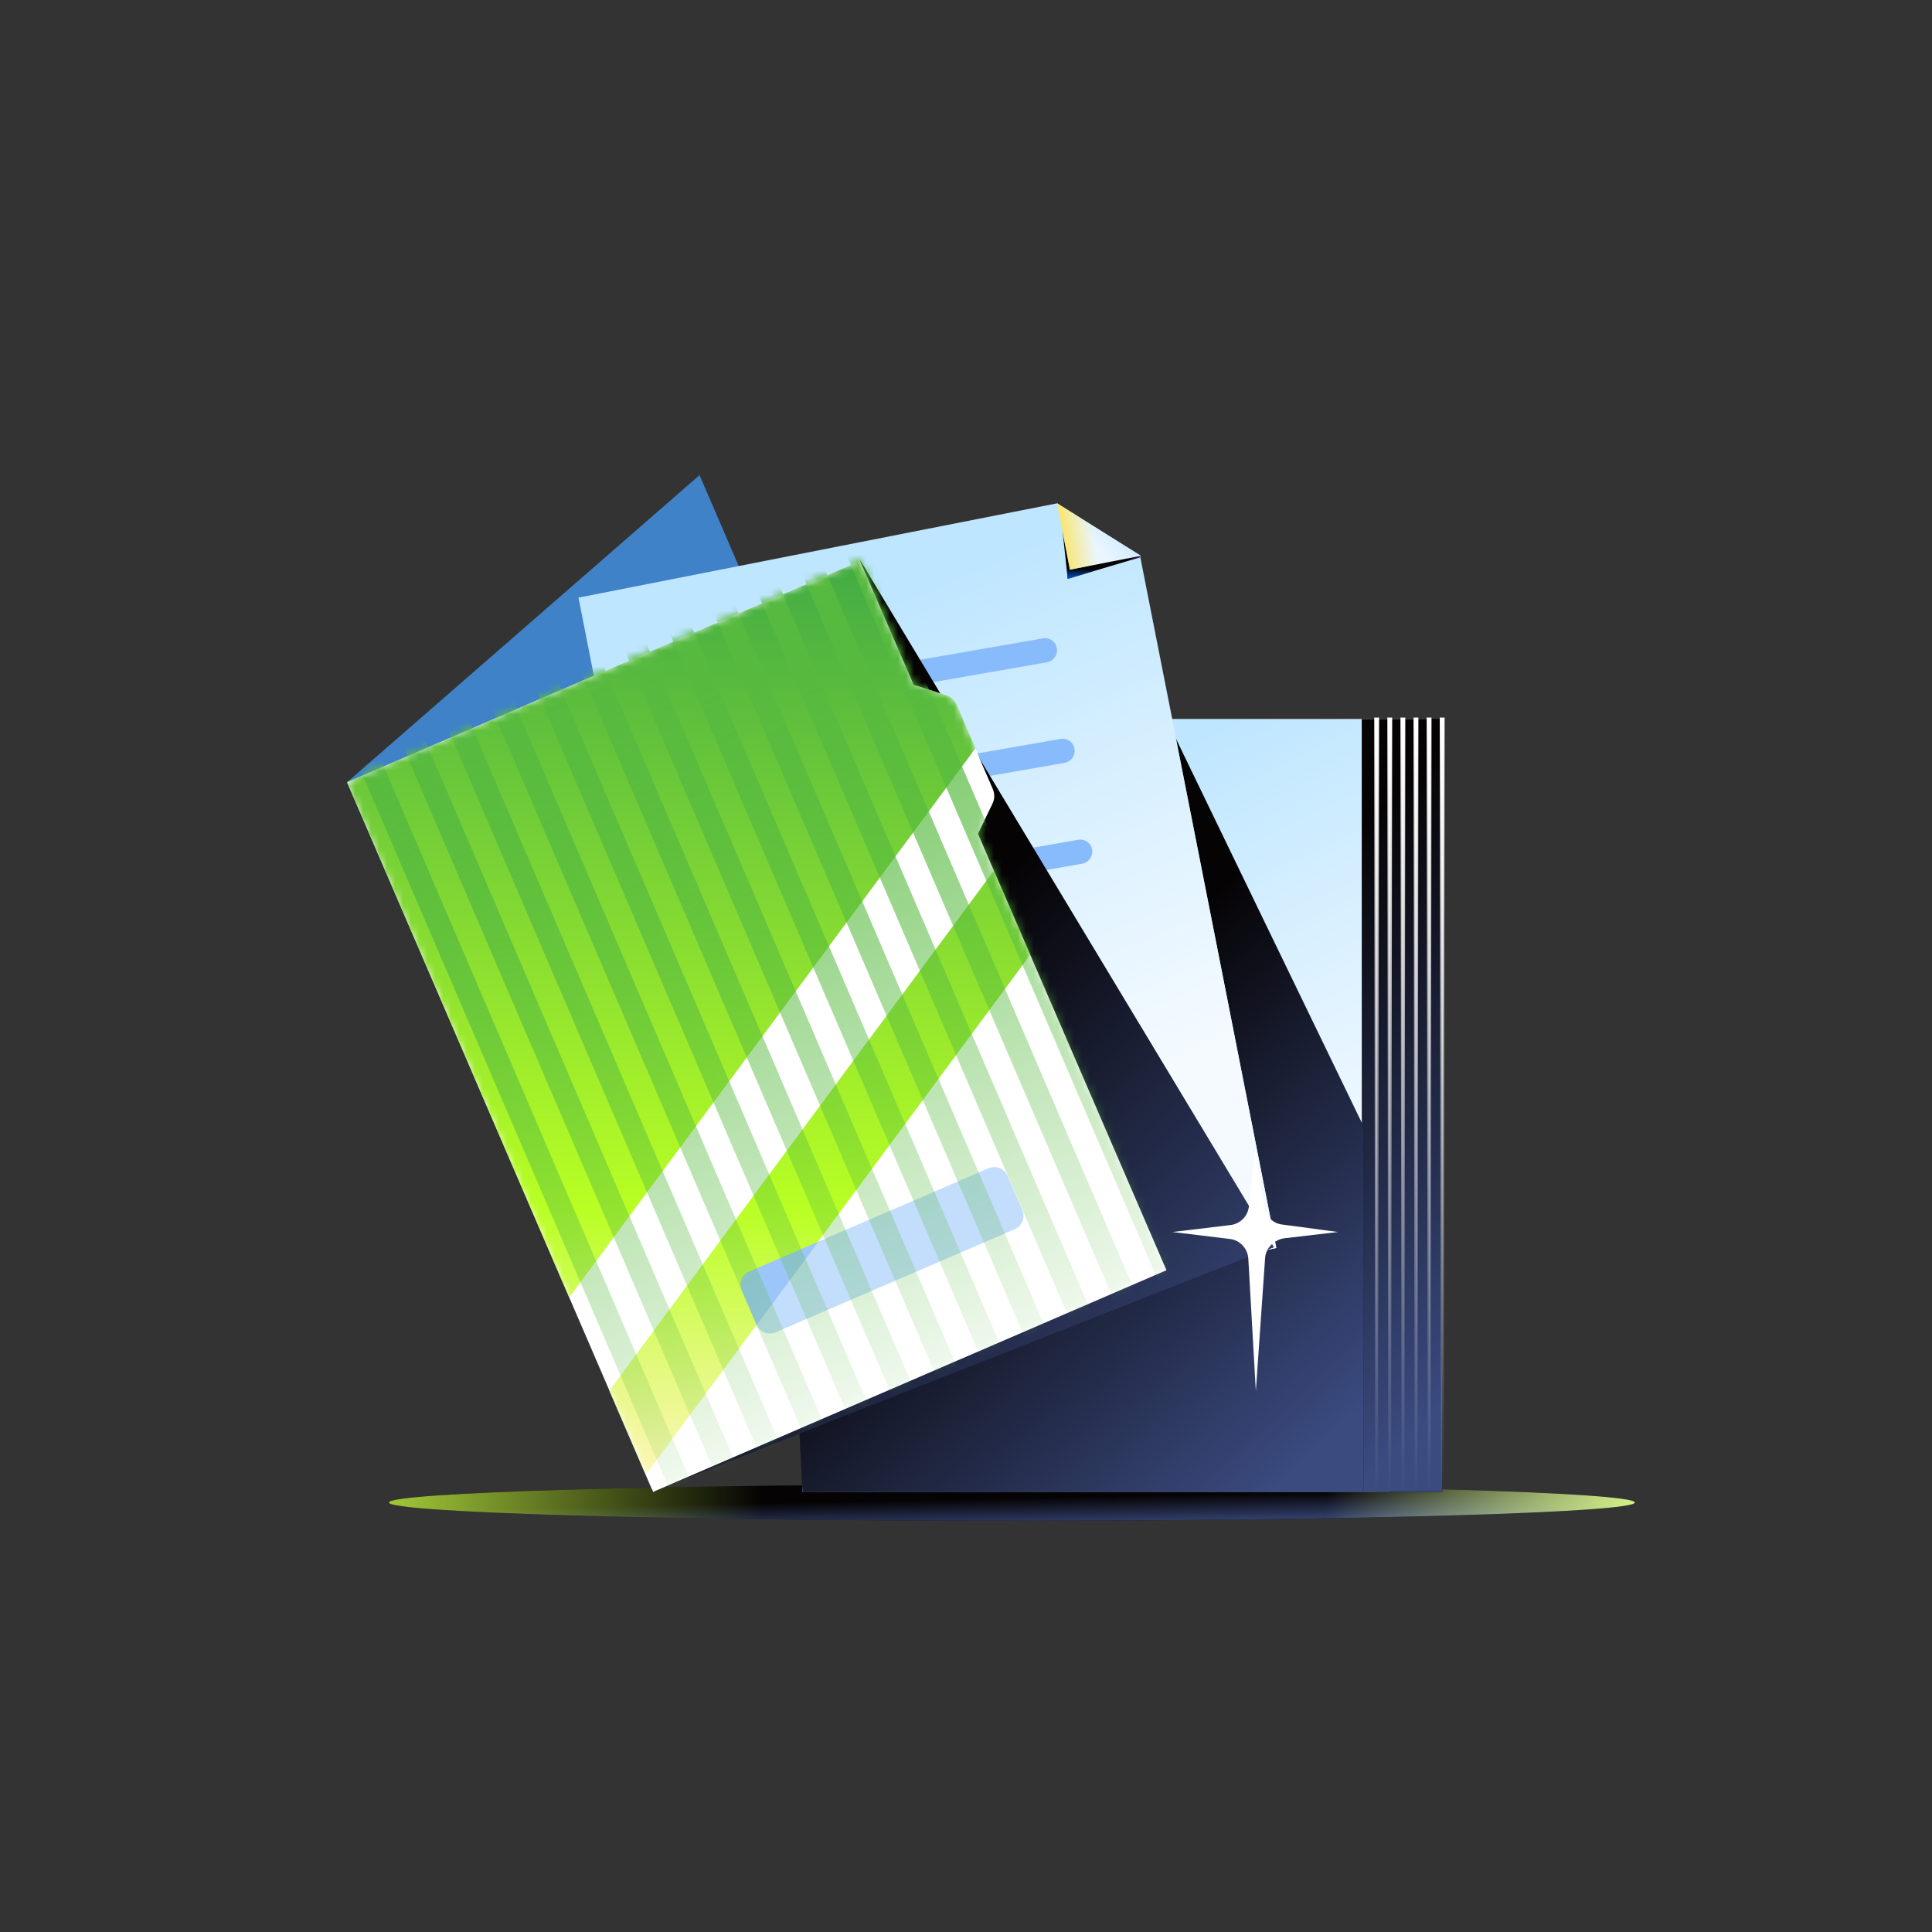 <svg width="242" height="242" viewBox="0 0 242 242" fill="none" xmlns="http://www.w3.org/2000/svg">
<rect x="0" y="0" width="242" height="242" fill="#333333" stroke="none"/>
<path d="M126.741 190.486C169.836 190.486 204.772 189.463 204.772 188.202C204.772 186.941 169.836 185.918 126.741 185.918C83.645 185.918 48.71 186.941 48.71 188.202C48.71 189.463 83.645 190.486 126.741 190.486Z" fill="#050304"/>
<path d="M126.741 190.486C169.836 190.486 204.772 189.463 204.772 188.202C204.772 186.941 169.836 185.918 126.741 185.918C83.645 185.918 48.71 186.941 48.71 188.202C48.71 189.463 83.645 190.486 126.741 190.486Z" fill="url(#paint0_linear_35107_157881)"/>
<path d="M126.741 190.486C169.836 190.486 204.772 189.463 204.772 188.202C204.772 186.941 169.836 185.918 126.741 185.918C83.645 185.918 48.71 186.941 48.71 188.202C48.71 189.463 83.645 190.486 126.741 190.486Z" fill="url(#paint1_linear_35107_157881)"/>
<path d="M126.741 190.486C169.836 190.486 204.772 189.463 204.772 188.202C204.772 186.941 169.836 185.918 126.741 185.918C83.645 185.918 48.71 186.941 48.71 188.202C48.71 189.463 83.645 190.486 126.741 190.486Z" fill="url(#paint2_linear_35107_157881)"/>
<path d="M172.461 90.06H102.418V186.87H172.461V90.06Z" fill="#B3B3B3"/>
<path d="M174.101 90.06H104.059V186.87H174.101V90.06Z" fill="#B3B3B3"/>
<path d="M175.741 90.06H105.699V183.195H175.741V90.06Z" fill="#B3B3B3"/>
<path d="M177.381 90.06H107.339V182.053H177.381V90.06Z" fill="#B3B3B3"/>
<path d="M179.022 90.06H108.979V180.911H179.022V90.06Z" fill="#B3B3B3"/>
<path d="M180.662 90.06H110.62V186.87H180.662V90.06Z" fill="#050304"/>
<path d="M180.662 90.06H110.62V186.87H180.662V90.06Z" fill="url(#paint3_linear_35107_157881)"/>
<path d="M170.569 90.06H100.526V186.87H170.569V90.06Z" fill="#BEE6FF"/>
<path d="M170.569 90.06H100.526V186.87H170.569V90.06Z" fill="url(#paint4_linear_35107_157881)"/>
<path d="M146.105 90.06L170.772 141.061V186.906H100.528L100.028 177.378L133.373 156.325L146.105 90.06Z" fill="#050304"/>
<path d="M146.105 90.06L170.772 141.061V186.906H100.528L100.028 177.378L133.373 156.325L146.105 90.06Z" fill="url(#paint5_linear_35107_157881)"/>
<path d="M81.811 186.906L125.926 148.403L87.624 59.514L43.473 97.981L81.811 186.906Z" fill="url(#paint6_linear_35107_157881)"/>
<path d="M81.811 186.906L125.926 148.403L87.624 59.514L43.473 97.981L81.811 186.906Z" fill="url(#paint7_linear_35107_157881)"/>
<path d="M81.811 186.906L125.926 148.403L87.624 59.514L43.473 97.981L81.811 186.906Z" fill="url(#paint8_linear_35107_157881)"/>
<path d="M159.872 156.325L91.149 169.849L72.461 74.858L132.411 63.047L142.789 69.577L159.872 156.325Z" fill="#BEE6FF"/>
<path d="M159.872 156.325L91.149 169.849L72.461 74.858L132.411 63.047L142.789 69.577L159.872 156.325Z" fill="url(#paint9_linear_35107_157881)"/>
<g style="mix-blend-mode:multiply">
<path d="M133.739 72.505L142.772 69.817V69.674L132.845 64.166L133.739 72.505Z" fill="#050304"/>
<path d="M133.739 72.505L142.772 69.817V69.674L132.845 64.166L133.739 72.505Z" fill="url(#paint10_linear_35107_157881)"/>
<path d="M133.739 72.505L142.772 69.817V69.674L132.845 64.166L133.739 72.505Z" fill="url(#paint11_linear_35107_157881)"/>
</g>
<path d="M134.018 71.361L142.898 69.613L132.413 63.047L134.018 71.361Z" fill="#E9F6FF"/>
<path d="M134.018 71.361L142.898 69.613L132.413 63.047L134.018 71.361Z" fill="url(#paint12_linear_35107_157881)"/>
<path d="M134.018 71.361L142.898 69.613L132.413 63.047L134.018 71.361Z" fill="url(#paint13_linear_35107_157881)"/>
<path d="M131.133 82.958L95.72 89.132C94.899 89.275 94.115 88.739 93.972 87.883C93.829 87.062 94.365 86.277 95.22 86.134L130.634 79.961C131.454 79.818 132.239 80.353 132.381 81.21C132.524 82.031 131.953 82.816 131.133 82.958Z" fill="#88BBFB"/>
<path d="M133.342 95.555L97.929 101.728C97.108 101.871 96.324 101.336 96.181 100.479C96.038 99.659 96.573 98.873 97.429 98.731L132.843 92.557C133.663 92.415 134.448 92.95 134.59 93.806C134.733 94.627 134.162 95.412 133.342 95.555Z" fill="#88BBFB"/>
<path d="M135.554 108.187L100.141 114.36C99.321 114.503 98.536 113.968 98.394 113.111C98.251 112.291 98.786 111.506 99.642 111.363L135.055 105.189C135.875 105.047 136.66 105.582 136.803 106.438C136.91 107.259 136.375 108.044 135.554 108.187Z" fill="#88BBFB"/>
<path d="M107.771 70.219L159.543 156.223L81.599 186.866L107.771 70.219Z" fill="#050304"/>
<path d="M107.771 70.219L159.543 156.223L81.599 186.866L107.771 70.219Z" fill="url(#paint14_linear_35107_157881)"/>
<path d="M122.502 104.44L124.321 100.658C124.606 100.087 124.606 99.409 124.357 98.838L119.792 88.275C119.542 87.704 119.043 87.24 118.436 87.062L114.442 85.777L107.738 70.255L43.473 97.981L81.811 186.87L146.111 159.108L122.502 104.44Z" fill="white"/>
<g opacity="0.5">
<path d="M127.099 153.97L97.142 166.887C96.215 167.28 95.145 166.852 94.753 165.924L92.898 161.642C92.506 160.714 92.934 159.643 93.861 159.251L123.818 146.333C124.745 145.941 125.815 146.369 126.208 147.297L128.062 151.579C128.454 152.507 128.027 153.577 127.099 153.97Z" fill="#88BBFB"/>
</g>
<mask id="mask0_35107_157881" style="mask-type:alpha" maskUnits="userSpaceOnUse" x="43" y="70" width="104" height="117">
<path d="M122.502 104.44L124.321 100.658C124.606 100.087 124.606 99.409 124.357 98.838L119.792 88.275C119.542 87.705 119.043 87.241 118.436 87.062L114.442 85.778L107.738 70.255L43.473 97.982L81.811 186.87L146.111 159.108L122.502 104.44Z" fill="white"/>
<path d="M122.502 104.44L124.321 100.658C124.606 100.087 124.606 99.409 124.357 98.838L119.792 88.275C119.542 87.705 119.043 87.241 118.436 87.062L114.442 85.778L107.738 70.255L43.473 97.982L81.811 186.87L146.111 159.108L122.502 104.44Z" fill="black"/>
</mask>
<g mask="url(#mask0_35107_157881)">
<path fill-rule="evenodd" clip-rule="evenodd" d="M122.182 93.735L71.29 162.534L43.473 97.982L107.774 70.255L114.478 85.778L118.473 87.062C119.079 87.241 119.578 87.705 119.828 88.276L122.182 93.735ZM124.5 109.044L129.065 119.571L80.884 184.73L76.319 174.203L124.5 109.044Z" fill="url(#paint15_linear_35107_157881)"/>
<path d="M93.865 159.251C92.938 159.644 92.51 160.714 92.902 161.642L94.757 165.924C94.757 165.924 94.757 165.96 94.792 165.96L102.496 155.54L93.865 159.251Z" fill="#9CC6F9"/>
<rect x="43.473" y="92.535" width="2.853" height="111.811" transform="rotate(-23.241 43.473 92.535)" fill="url(#paint16_linear_35107_157881)"/>
<rect x="49.09" y="90.281" width="2.853" height="111.811" transform="rotate(-23.241 49.09 90.281)" fill="url(#paint17_linear_35107_157881)"/>
<rect x="54.708" y="88.027" width="2.853" height="111.811" transform="rotate(-23.241 54.708 88.027)" fill="url(#paint18_linear_35107_157881)"/>
<rect x="60.325" y="85.773" width="2.853" height="111.811" transform="rotate(-23.241 60.325 85.773)" fill="url(#paint19_linear_35107_157881)"/>
<rect x="65.942" y="83.52" width="2.853" height="111.811" transform="rotate(-23.241 65.942 83.52)" fill="url(#paint20_linear_35107_157881)"/>
<rect x="71.559" y="81.266" width="2.853" height="111.811" transform="rotate(-23.241 71.559 81.266)" fill="url(#paint21_linear_35107_157881)"/>
<rect x="77.176" y="79.012" width="2.853" height="111.811" transform="rotate(-23.241 77.176 79.012)" fill="url(#paint22_linear_35107_157881)"/>
<rect x="82.793" y="76.758" width="2.853" height="111.811" transform="rotate(-23.241 82.793 76.758)" fill="url(#paint23_linear_35107_157881)"/>
<rect x="88.411" y="74.505" width="2.853" height="111.811" transform="rotate(-23.241 88.411 74.505)" fill="url(#paint24_linear_35107_157881)"/>
<rect x="94.028" y="72.251" width="2.853" height="111.811" transform="rotate(-23.241 94.028 72.251)" fill="url(#paint25_linear_35107_157881)"/>
<rect x="99.645" y="69.997" width="2.853" height="111.811" transform="rotate(-23.241 99.645 69.997)" fill="url(#paint26_linear_35107_157881)"/>
<rect x="105.262" y="67.744" width="2.853" height="111.811" transform="rotate(-23.241 105.262 67.744)" fill="url(#paint27_linear_35107_157881)"/>
</g>
<path d="M172.567 90.06L172.424 186.906L172.317 90.06H172.567Z" fill="url(#paint28_linear_35107_157881)"/>
<path fill-rule="evenodd" clip-rule="evenodd" d="M172.138 89.881H172.744L172.602 186.906L172.602 186.906L172.245 186.906L172.138 89.881Z" fill="url(#paint29_linear_35107_157881)"/>
<path d="M174.207 90.06L174.065 186.906L173.958 90.06H174.207Z" fill="url(#paint30_linear_35107_157881)"/>
<path fill-rule="evenodd" clip-rule="evenodd" d="M173.778 89.881H174.385L174.242 186.906L174.242 186.906L173.886 186.906L173.778 89.881Z" fill="url(#paint31_linear_35107_157881)"/>
<path d="M175.845 90.06L175.738 186.906L175.596 90.06H175.845Z" fill="url(#paint32_linear_35107_157881)"/>
<path fill-rule="evenodd" clip-rule="evenodd" d="M175.418 89.881H176.025L175.918 186.906L175.561 186.906L175.561 186.906L175.418 89.881Z" fill="url(#paint33_linear_35107_157881)"/>
<path d="M177.486 90.06L177.379 186.906L177.236 90.06H177.486Z" fill="url(#paint34_linear_35107_157881)"/>
<path fill-rule="evenodd" clip-rule="evenodd" d="M177.059 89.881H177.666L177.559 186.906L177.202 186.906L177.202 186.906L177.059 89.881Z" fill="url(#paint35_linear_35107_157881)"/>
<path d="M179.129 90.06L179.022 186.906L178.879 90.06H179.129Z" fill="url(#paint36_linear_35107_157881)"/>
<path fill-rule="evenodd" clip-rule="evenodd" d="M178.702 89.881H179.308L179.201 186.906L178.845 186.906L178.845 186.906L178.702 89.881Z" fill="url(#paint37_linear_35107_157881)"/>
<path d="M180.769 90.06L180.662 186.906L180.519 90.06H180.769Z" fill="url(#paint38_linear_35107_157881)"/>
<path fill-rule="evenodd" clip-rule="evenodd" d="M180.342 89.881H180.949L180.841 186.906L180.485 186.906L180.485 186.906L180.342 89.881Z" fill="url(#paint39_linear_35107_157881)"/>
<path d="M167.604 154.319L160.569 153.378C159.408 153.233 158.538 152.291 158.321 151.204L157.233 143.958L156.435 151.131C156.29 152.363 155.347 153.305 154.114 153.45L146.861 154.319L154.041 155.189C155.347 155.334 156.29 156.421 156.362 157.652L157.305 174.244L158.466 157.58C158.538 156.348 159.554 155.334 160.787 155.116L167.604 154.319Z" fill="white"/>
<defs>
<linearGradient id="paint0_linear_35107_157881" x1="191.193" y1="190.262" x2="191.115" y2="186.382" gradientUnits="userSpaceOnUse">
<stop stop-color="#3B4B80"/>
<stop offset="1" stop-color="#3B4B80" stop-opacity="0"/>
</linearGradient>
<linearGradient id="paint1_linear_35107_157881" x1="47.487" y1="188.202" x2="95.439" y2="188.202" gradientUnits="userSpaceOnUse">
<stop stop-color="#A6CE39"/>
<stop offset="1" stop-color="#A6CE39" stop-opacity="0"/>
</linearGradient>
<linearGradient id="paint2_linear_35107_157881" x1="204.772" y1="183.743" x2="166.949" y2="180.276" gradientUnits="userSpaceOnUse">
<stop stop-color="#D2EE85"/>
<stop offset="1" stop-color="#E5FF9D" stop-opacity="0"/>
</linearGradient>
<linearGradient id="paint3_linear_35107_157881" x1="174.568" y1="182.128" x2="133.513" y2="138.501" gradientUnits="userSpaceOnUse">
<stop stop-color="#3B4B80"/>
<stop offset="1" stop-color="#3B4B80" stop-opacity="0"/>
</linearGradient>
<linearGradient id="paint4_linear_35107_157881" x1="165.097" y1="150.578" x2="139.215" y2="96.982" gradientUnits="userSpaceOnUse">
<stop stop-color="#F4FAFF"/>
<stop offset="1" stop-color="#F4FAFF" stop-opacity="0"/>
</linearGradient>
<linearGradient id="paint5_linear_35107_157881" x1="164.617" y1="182.162" x2="123.572" y2="138.126" gradientUnits="userSpaceOnUse">
<stop stop-color="#3B4B80"/>
<stop offset="1" stop-color="#3B4B80" stop-opacity="0"/>
</linearGradient>
<linearGradient id="paint6_linear_35107_157881" x1="125.926" y1="177.99" x2="64.33" y2="135.245" gradientUnits="userSpaceOnUse">
<stop stop-color="#362A57"/>
<stop offset="1" stop-color="#3F82C8"/>
</linearGradient>
<linearGradient id="paint7_linear_35107_157881" x1="128.404" y1="151.043" x2="114.12" y2="151.043" gradientUnits="userSpaceOnUse">
<stop stop-color="#5F1A58"/>
<stop offset="1" stop-color="#5F1A58" stop-opacity="0"/>
</linearGradient>
<linearGradient id="paint8_linear_35107_157881" x1="117.479" y1="186.77" x2="117.479" y2="167.715" gradientUnits="userSpaceOnUse">
<stop stop-color="#6DAEE3"/>
<stop offset="1" stop-color="#0057D6" stop-opacity="0"/>
</linearGradient>
<linearGradient id="paint9_linear_35107_157881" x1="153.044" y1="129.811" x2="126.714" y2="68.135" gradientUnits="userSpaceOnUse">
<stop stop-color="#F4FAFF"/>
<stop offset="1" stop-color="#F4FAFF" stop-opacity="0"/>
</linearGradient>
<linearGradient id="paint10_linear_35107_157881" x1="143.071" y1="70.158" x2="141.351" y2="70.158" gradientUnits="userSpaceOnUse">
<stop stop-color="#5F1A58"/>
<stop offset="1" stop-color="#5F1A58" stop-opacity="0"/>
</linearGradient>
<linearGradient id="paint11_linear_35107_157881" x1="141.755" y1="72.496" x2="141.755" y2="71.249" gradientUnits="userSpaceOnUse">
<stop stop-color="#0057D6"/>
<stop offset="1" stop-color="#0057D6" stop-opacity="0"/>
</linearGradient>
<linearGradient id="paint12_linear_35107_157881" x1="137.389" y1="69.42" x2="132.04" y2="70.146" gradientUnits="userSpaceOnUse">
<stop stop-color="#FFE03D" stop-opacity="0"/>
<stop offset="1" stop-color="#FFE03D"/>
</linearGradient>
<linearGradient id="paint13_linear_35107_157881" x1="142.194" y1="63.779" x2="137.226" y2="68.108" gradientUnits="userSpaceOnUse">
<stop stop-color="#B5E2FF"/>
<stop offset="1" stop-color="#B5E2FF" stop-opacity="0"/>
</linearGradient>
<linearGradient id="paint14_linear_35107_157881" x1="152.761" y1="181.152" x2="103.212" y2="132.522" gradientUnits="userSpaceOnUse">
<stop stop-color="#3B4B80"/>
<stop offset="1" stop-color="#3B4B80" stop-opacity="0"/>
</linearGradient>
<linearGradient id="paint15_linear_35107_157881" x1="86.269" y1="70.255" x2="86.269" y2="184.73" gradientUnits="userSpaceOnUse">
<stop stop-color="#42AB44"/>
<stop offset="0.708" stop-color="#B9FF24"/>
<stop offset="1" stop-color="#FEF6B8"/>
</linearGradient>
<linearGradient id="paint16_linear_35107_157881" x1="44.9" y1="92.535" x2="44.9" y2="204.346" gradientUnits="userSpaceOnUse">
<stop stop-color="#57BA3F"/>
<stop offset="1" stop-color="#57BA3F" stop-opacity="0"/>
</linearGradient>
<linearGradient id="paint17_linear_35107_157881" x1="50.517" y1="90.281" x2="50.517" y2="202.092" gradientUnits="userSpaceOnUse">
<stop stop-color="#57BA3F"/>
<stop offset="1" stop-color="#57BA3F" stop-opacity="0"/>
</linearGradient>
<linearGradient id="paint18_linear_35107_157881" x1="56.134" y1="88.027" x2="56.134" y2="199.839" gradientUnits="userSpaceOnUse">
<stop stop-color="#57BA3F"/>
<stop offset="1" stop-color="#57BA3F" stop-opacity="0"/>
</linearGradient>
<linearGradient id="paint19_linear_35107_157881" x1="61.751" y1="85.773" x2="61.751" y2="197.585" gradientUnits="userSpaceOnUse">
<stop stop-color="#57BA3F"/>
<stop offset="1" stop-color="#57BA3F" stop-opacity="0"/>
</linearGradient>
<linearGradient id="paint20_linear_35107_157881" x1="67.369" y1="83.52" x2="67.369" y2="195.331" gradientUnits="userSpaceOnUse">
<stop stop-color="#57BA3F"/>
<stop offset="1" stop-color="#57BA3F" stop-opacity="0"/>
</linearGradient>
<linearGradient id="paint21_linear_35107_157881" x1="72.986" y1="81.266" x2="72.986" y2="193.077" gradientUnits="userSpaceOnUse">
<stop stop-color="#57BA3F"/>
<stop offset="1" stop-color="#57BA3F" stop-opacity="0"/>
</linearGradient>
<linearGradient id="paint22_linear_35107_157881" x1="78.603" y1="79.012" x2="78.603" y2="190.824" gradientUnits="userSpaceOnUse">
<stop stop-color="#57BA3F"/>
<stop offset="1" stop-color="#57BA3F" stop-opacity="0"/>
</linearGradient>
<linearGradient id="paint23_linear_35107_157881" x1="84.22" y1="76.758" x2="84.22" y2="188.57" gradientUnits="userSpaceOnUse">
<stop stop-color="#57BA3F"/>
<stop offset="1" stop-color="#57BA3F" stop-opacity="0"/>
</linearGradient>
<linearGradient id="paint24_linear_35107_157881" x1="89.837" y1="74.505" x2="89.837" y2="186.316" gradientUnits="userSpaceOnUse">
<stop stop-color="#57BA3F"/>
<stop offset="1" stop-color="#57BA3F" stop-opacity="0"/>
</linearGradient>
<linearGradient id="paint25_linear_35107_157881" x1="95.455" y1="72.251" x2="95.455" y2="184.062" gradientUnits="userSpaceOnUse">
<stop stop-color="#57BA3F"/>
<stop offset="1" stop-color="#57BA3F" stop-opacity="0"/>
</linearGradient>
<linearGradient id="paint26_linear_35107_157881" x1="101.072" y1="69.997" x2="101.072" y2="181.809" gradientUnits="userSpaceOnUse">
<stop stop-color="#57BA3F"/>
<stop offset="1" stop-color="#57BA3F" stop-opacity="0"/>
</linearGradient>
<linearGradient id="paint27_linear_35107_157881" x1="106.689" y1="67.744" x2="106.689" y2="179.555" gradientUnits="userSpaceOnUse">
<stop stop-color="#57BA3F"/>
<stop offset="1" stop-color="#57BA3F" stop-opacity="0"/>
</linearGradient>
<linearGradient id="paint28_linear_35107_157881" x1="172.442" y1="90.06" x2="172.442" y2="186.906" gradientUnits="userSpaceOnUse">
<stop stop-color="white"/>
<stop offset="1" stop-color="white" stop-opacity="0"/>
</linearGradient>
<linearGradient id="paint29_linear_35107_157881" x1="172.441" y1="89.881" x2="172.441" y2="186.906" gradientUnits="userSpaceOnUse">
<stop stop-color="white"/>
<stop offset="1" stop-color="white" stop-opacity="0"/>
</linearGradient>
<linearGradient id="paint30_linear_35107_157881" x1="174.082" y1="90.06" x2="174.082" y2="186.906" gradientUnits="userSpaceOnUse">
<stop stop-color="white"/>
<stop offset="1" stop-color="white" stop-opacity="0"/>
</linearGradient>
<linearGradient id="paint31_linear_35107_157881" x1="174.082" y1="89.881" x2="174.082" y2="186.906" gradientUnits="userSpaceOnUse">
<stop stop-color="white"/>
<stop offset="1" stop-color="white" stop-opacity="0"/>
</linearGradient>
<linearGradient id="paint32_linear_35107_157881" x1="175.721" y1="90.06" x2="175.721" y2="186.906" gradientUnits="userSpaceOnUse">
<stop stop-color="white"/>
<stop offset="1" stop-color="white" stop-opacity="0"/>
</linearGradient>
<linearGradient id="paint33_linear_35107_157881" x1="175.722" y1="89.881" x2="175.722" y2="186.906" gradientUnits="userSpaceOnUse">
<stop stop-color="white"/>
<stop offset="1" stop-color="white" stop-opacity="0"/>
</linearGradient>
<linearGradient id="paint34_linear_35107_157881" x1="177.361" y1="90.06" x2="177.361" y2="186.906" gradientUnits="userSpaceOnUse">
<stop stop-color="white"/>
<stop offset="1" stop-color="white" stop-opacity="0"/>
</linearGradient>
<linearGradient id="paint35_linear_35107_157881" x1="177.362" y1="89.881" x2="177.362" y2="186.906" gradientUnits="userSpaceOnUse">
<stop stop-color="white"/>
<stop offset="1" stop-color="white" stop-opacity="0"/>
</linearGradient>
<linearGradient id="paint36_linear_35107_157881" x1="179.004" y1="90.06" x2="179.004" y2="186.906" gradientUnits="userSpaceOnUse">
<stop stop-color="white"/>
<stop offset="1" stop-color="white" stop-opacity="0"/>
</linearGradient>
<linearGradient id="paint37_linear_35107_157881" x1="179.005" y1="89.881" x2="179.005" y2="186.906" gradientUnits="userSpaceOnUse">
<stop stop-color="white"/>
<stop offset="1" stop-color="white" stop-opacity="0"/>
</linearGradient>
<linearGradient id="paint38_linear_35107_157881" x1="180.644" y1="90.06" x2="180.644" y2="186.906" gradientUnits="userSpaceOnUse">
<stop stop-color="white"/>
<stop offset="1" stop-color="white" stop-opacity="0"/>
</linearGradient>
<linearGradient id="paint39_linear_35107_157881" x1="180.645" y1="89.881" x2="180.645" y2="186.906" gradientUnits="userSpaceOnUse">
<stop stop-color="white"/>
<stop offset="1" stop-color="white" stop-opacity="0"/>
</linearGradient>
</defs>
</svg>
